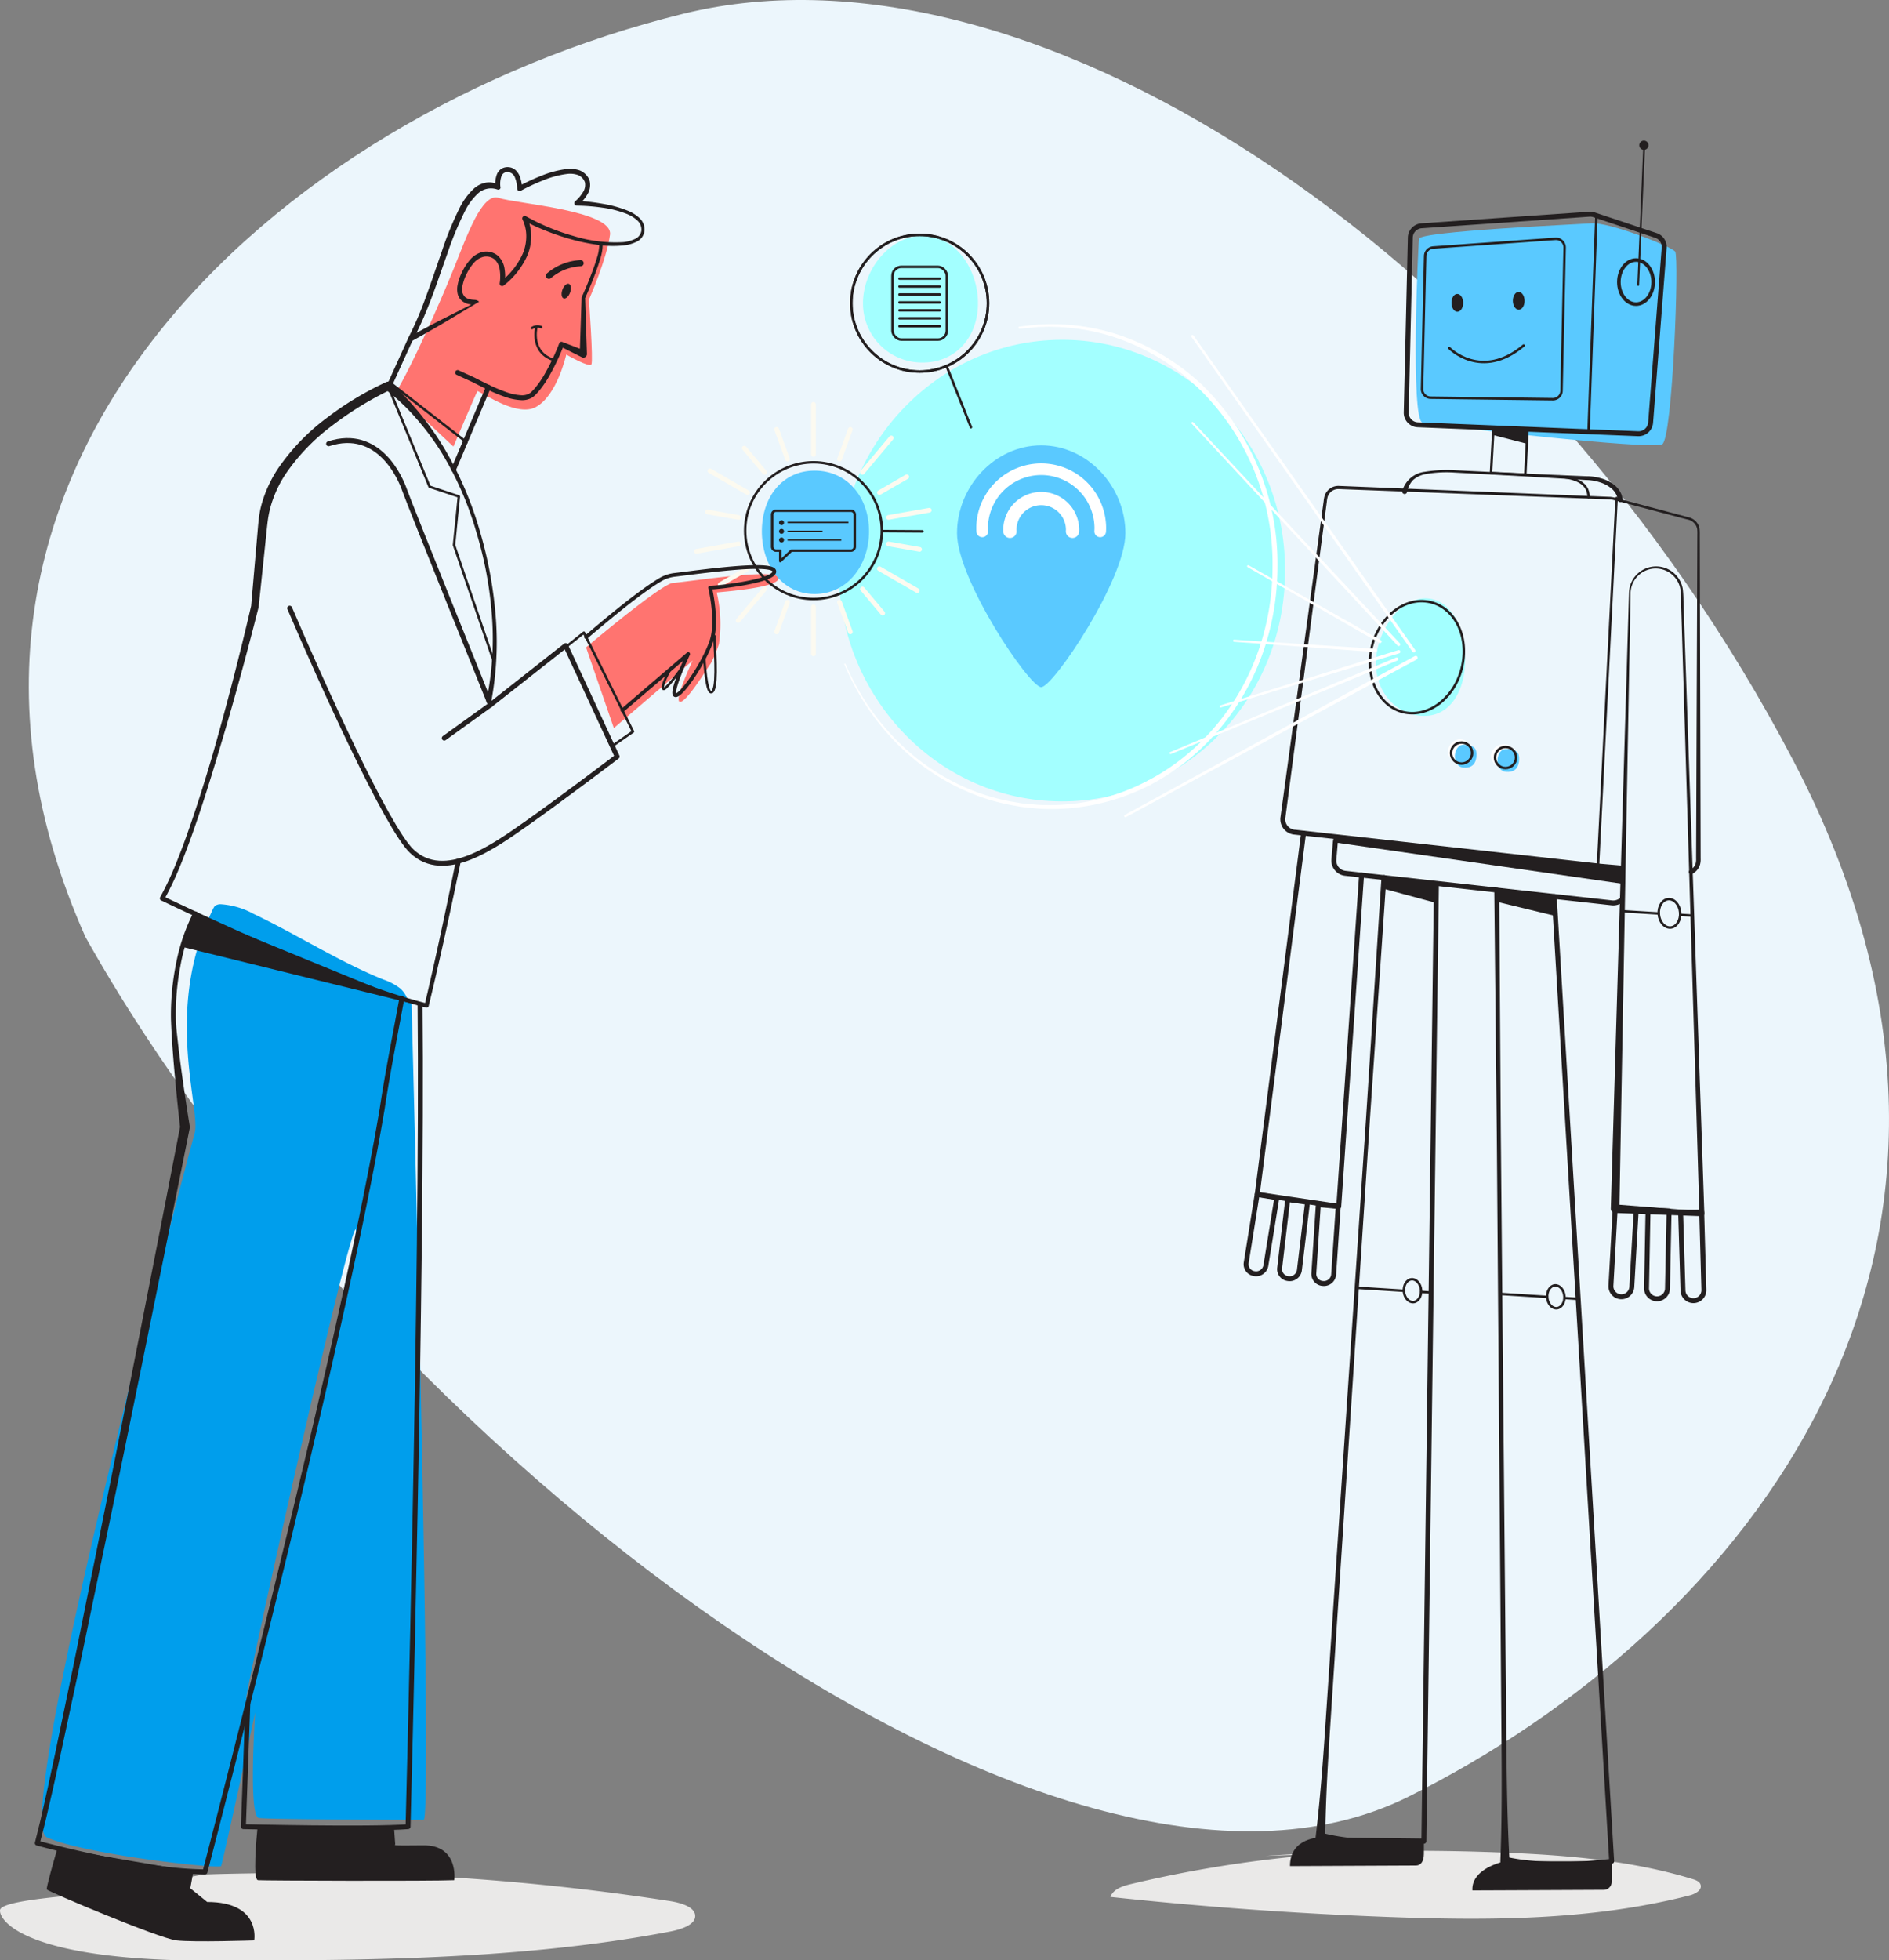 <svg xmlns="http://www.w3.org/2000/svg" xmlns:xlink="http://www.w3.org/1999/xlink" width="387.153" height="401.627" viewBox="0 0 387.153 401.627">
  <rect x="0" y="0" width="387.153" height="401.627" fill="#808080" stroke="none"/>
  <defs>
    <style>
      .cls-1, .cls-12, .cls-13, .cls-14, .cls-15, .cls-16, .cls-17, .cls-18, .cls-19, .cls-20, .cls-8 {
        fill: none;
      }

      .cls-1, .cls-12, .cls-13, .cls-19, .cls-20, .cls-8 {
        stroke: #231f20;
      }

      .cls-1, .cls-12, .cls-13, .cls-14, .cls-15, .cls-16, .cls-17, .cls-19, .cls-20, .cls-8 {
        stroke-linecap: round;
        stroke-linejoin: round;
      }

      .cls-1, .cls-14 {
        stroke-width: 1.011px;
      }

      .cls-2 {
        fill: #ecf6fc;
        fill-rule: evenodd;
      }

      .cls-3 {
        fill: #eae9e8;
      }

      .cls-4 {
        fill: #009eec;
      }

      .cls-5 {
        fill: #ff7470;
      }

      .cls-6 {
        fill: #5ac9ff;
      }

      .cls-7 {
        fill: #231f20;
      }

      .cls-8 {
        stroke-width: 0.506px;
      }

      .cls-9 {
        fill: #a3ffff;
      }

      .cls-10 {
        fill: #fff;
      }

      .cls-11 {
        clip-path: url(#clip-path);
      }

      .cls-12 {
        stroke-width: 0.368px;
      }

      .cls-13 {
        stroke-width: 0.736px;
      }

      .cls-14, .cls-16, .cls-17 {
        stroke: #fff;
      }

      .cls-15 {
        stroke: #fcfaf0;
        stroke-width: 0.962px;
      }

      .cls-16 {
        stroke-width: 2.715px;
      }

      .cls-17 {
        stroke-width: 2.389px;
      }

      .cls-19 {
        stroke-width: 1.264px;
      }

      .cls-20 {
        stroke-width: 0.759px;
      }
    </style>
    <clipPath id="clip-path">
      <path class="cls-1" d="M291.343,46.265l34.399-2.377a2.471,2.471,0,0,1,.952.121L339.388,48.241a2.471,2.471,0,0,1,1.682,2.535L338.297,86.582a2.471,2.471,0,0,1-2.563,2.278l-45.156-1.831a2.471,2.471,0,0,1-2.37-2.526l.836-35.83A2.471,2.471,0,0,1,291.343,46.265Z"/>
    </clipPath>
  </defs>
  <title>Activate_Signals</title>
  <g id="Layer_2" data-name="Layer 2">
    <g id="Layer_1-2" data-name="Layer 1">
      <g id="Layer_1-2-2" data-name="Layer 1-2">
        <path id="Fill-1-Copy-3" class="cls-2" d="M17.506,191.95C75.851,296.159,216.335,404.203,288.721,368.075c68.821-34.349,131.519-111.585,78.792-212.297C314.609,54.724,213.168-15.171,140.024,2.829,56.303,23.43-24.865,96.835,17.506,191.95"/>
      </g>
      <path class="cls-3" d="M41.378,384.087c3.564-.277,23.778-.446,26.645-.405a500.557,500.557,0,0,1,69.133,5.78c2.357.359,5.258,1.199,5.325,3.02.068,1.822-2.772,2.784-5.105,3.232-32.54,6.247-68.934,6.053-102.502,5.837C4.669,400.481-.142,393.442.003,391.351s15.229-2.955,19.307-3.517C30.57,386.285,41.378,384.087,41.378,384.087Z"/>
      <path class="cls-3" d="M291.303,379.142a252.839,252.839,0,0,0-59.582,6.87c-1.662.396-3.563,1.017-4.145,2.623q28.372,3.041,56.911,4.104c20.733.771,41.764.724,61.861-4.429,1.132-.29,2.557-1.102,2.179-2.208-.216-.632-.936-.912-1.574-1.108-12.268-3.757-25.183-4.869-38.002-5.411a450.348,450.348,0,0,0-49.617.639"/>
      <path class="cls-4" d="M84.334,205.19l-.808-.393a5.3,5.3,0,0,0-1.533-2.314,11.785,11.785,0,0,0-3.378-1.78c-9.218-3.729-17.633-9.177-26.609-13.456A16.146,16.146,0,0,0,45.317,185.26a1.899,1.899,0,0,0-1.146.266,1.104,1.104,0,0,0-.097.089l-.064-.031c-.041.078-.076.157-.117.235a3.397,3.397,0,0,0-.312.556c-.125.267-.245.537-.367.806a48.448,48.448,0,0,0-3.634,10.632l-.069.215.02.013c-3.412,15.942,1.407,30.164.363,34.078-1.311,4.918-37.66,140.809-30.311,144.285s35.41,6.579,35.738,5.912,6.985-31.486,6.985-31.486-1.46,21.294.735,21.622,31.071.398,33.837.398C88.688,369.168,84.334,205.19,84.334,205.19Zm-33.861,142.782c-.075-2.192,20.976-96.493,22.445-96.117C73.975,254.135,51.967,350.488,50.474,347.972Z"/>
      <path class="cls-5" d="M120.117,132.636s15.504-13.122,17.85-13.224,21.48-3.154,21.624-1.024-12.399,2.904-12.705,3.006a27.947,27.947,0,0,1,.459,10.551,25.718,25.718,0,0,1-1.653,3.96c-.51.612-4.869,7.886-6.297,7.886s2.566-8.45,2.566-8.45l-16.153,13.823Z"/>
      <path class="cls-5" d="M81.107,80.43c3.351-5.517,9.037-18.323,11.819-25.225s5.857-15.844,9.318-14.654,23.427,2.56,22.778,7.536S120.696,61.392,120.696,61.392s.925,12.549.514,13.268-5.155-2.02-5.155-2.02-1.854,8.436-6.288,10.782c-3.65,1.932-10.103-2.466-11.915-3.317C97.485,80.76,92.926,91.493,92.926,91.493"/>
      <path class="cls-6" d="M290.847,48.917c-.247,1.529-1.783,37.061.696,37.67s46.989,5.664,49.127,4.437,3.511-38.382,2.656-39.481-13.536-6.039-17.129-5.791S291.094,47.389,290.847,48.917Z"/>
      <g>
        <polyline class="cls-1" points="267.166 170.687 257.668 244.682 274.383 247.161 279.055 179.285"/>
        <path class="cls-1" d="M257.652,244.71,255.408,258.739a1.943,1.943,0,0,0,1.655,2.191h0a2.026,2.026,0,0,0,2.369-1.602l2.26-13.939Z"/>
        <path class="cls-1" d="M263.916,245.757l-1.655,14.064a1.951,1.951,0,0,0,1.729,2.132l.001 0a2.018,2.018,0,0,0,2.315-1.682l1.671-13.958Z"/>
        <path class="cls-1" d="M270.19,246.795l-.922,14.108a1.963,1.963,0,0,0,1.836,2.05l.001 0a2.005,2.005,0,0,0,2.226-1.786l.944-14.003Z"/>
      </g>
      <path class="cls-7" d="M270.622,376.438s-6.267,0-6.236,5.877c2.631,0,25.826-.118,25.826-.118.893-.004,1.616-.729,1.616-2.385l.007-3.132Z"/>
      <path class="cls-7" d="M308.442,381.328s-6.926,1.366-6.669,5.97c2.178,0,26.922-.118,26.922-.118a1.622,1.622,0,0,0,1.616-1.622v-4.23Z"/>
      <path class="cls-7" d="M284.144,179.826,280.788,228.981l-3.216,49.164L274.357,327.309l-1.608,24.582c-.546,8.193-1.041,16.39-1.147,24.612l-.72-1.013 0.0 0a39.896,39.896,0,0,0,5.084.965c1.735.228,3.485.373,5.241.466,1.756.078,3.518.11,5.28.069,1.763-.03,3.524-.137,5.286-.27l0,0-.452.496,2.572-196.156a.506.506,0,0,1,1.011.013l-2.572,196.156-0.0.007a.5.5,0,0,1-.452.489l-0.0 0c-1.773.214-3.552.402-5.339.513-1.786.122-3.578.17-5.373.17-1.795-.015-3.592-.083-5.388-.237a41.207,41.207,0,0,1-5.418-.786l-.001-0-.084-.026a.92.92,0,0,1-.636-.986c.979-8.165,1.569-16.355,2.108-24.549l1.647-24.579,3.294-49.159,3.294-49.159,3.153-49.168a.506.506,0,1,1,1.009.065Z"/>
      <path class="cls-7" d="M307.266,182.352l.328,49.744.456,49.743.456,49.743.228,24.871c.071,8.29.184,16.581.649,24.868l-.711-.904 0.0 0a37.804,37.804,0,0,0,5.267.789c1.797.158,3.608.225,5.421.241,1.813.016,3.629-.048,5.445-.149,1.815-.104,3.628-.274,5.439-.47l0-0-.437.531L318.031,183.691a.506.506,0,0,1,1.01-.06L330.816,381.298l0.0.006a.501.501,0,0,1-.438.525l-0.0 0c-1.819.27-3.644.514-5.478.693-1.834.175-3.674.312-5.521.37-1.847.057-3.698.062-5.553-.027a38.968,38.968,0,0,1-5.612-.624l-.001-0-.069-.019a.884.884,0,0,1-.643-.885c.325-8.294.297-16.585.228-24.875l-.192-24.872-.385-49.743-.385-49.743-.513-49.742a.506.506,0,0,1,1.011-.01Z"/>
      <ellipse class="cls-8" cx="318.872" cy="265.683" rx="1.765" ry="2.349" transform="translate(-20.97 27.41) rotate(-4.765)"/>
      <line class="cls-8" x1="320.653" y1="265.926" x2="323.256" y2="266.101"/>
      <line class="cls-8" x1="307.494" y1="265.09" x2="317.083" y2="265.7"/>
      <ellipse class="cls-8" cx="289.495" cy="264.428" rx="1.765" ry="2.349" transform="translate(-20.967 24.965) rotate(-4.765)"/>
      <line class="cls-8" x1="291.276" y1="264.672" x2="293.442" y2="264.83"/>
      <line class="cls-8" x1="278.117" y1="263.835" x2="287.706" y2="264.445"/>
      <polygon class="cls-7" points="283.49 182.059 294.348 184.988 294.399 181.068 283.616 180.146 283.49 182.059"/>
      <polygon class="cls-7" points="306.882 184.774 318.512 187.594 318.564 183.674 307.029 182.567 306.882 184.774"/>
      <polyline class="cls-8" points="306.096 87.494 305.579 96.904 312.617 97.249 313.073 87.941"/>
      <polygon class="cls-7" points="306.096 87.494 306.033 89.138 312.924 90.908 313.073 87.941 306.096 87.494"/>
      <path class="cls-1" d="M273.982,171.577a2.618,2.618,0,0,0-.304,1.025l-.295,3.48a2.627,2.627,0,0,0,2.328,2.833l54.643,6.057A2.616,2.616,0,0,0,332.16,184.506"/>
      <polygon class="cls-7" points="273.678 172.601 332.549 181.068 332.549 177.592 326.068 177.213 273.678 171.408 273.678 172.601"/>
      <path class="cls-7" d="M287.422,100.497a5.457,5.457,0,0,1,4.634-3.847,28.852,28.852,0,0,1,6.044-.316l12.003.582,12.008.53,3.003.123a10.533,10.533,0,0,1,3.051.432,7.645,7.645,0,0,1,2.81,1.459,4.605,4.605,0,0,1,1.612,2.856.506.506,0,0,1-1.002.141l-.001-.006-.001-.008a3.622,3.622,0,0,0-1.224-2.283,6.769,6.769,0,0,0-2.449-1.345,9.803,9.803,0,0,0-2.863-.475l-2.994-.183-11.983-.698-11.988-.641a24.231,24.231,0,0,0-5.921.322,5.265,5.265,0,0,0-2.55,1.206,4.886,4.886,0,0,0-1.234,2.484.508.508,0,1,1-.959-.325Z"/>
      <path class="cls-8" d="M319.498,97.637c2.217.196,6.14.725,6.075,4.247"/>
      <path class="cls-7" d="M346.363,178.223a2.176,2.176,0,0,0,1.169-1.364,3.188,3.188,0,0,0,.086-.987l.003-1.125.017-4.499.035-8.998.069-17.996.069-17.996.035-8.998.017-4.499.009-2.25a8.316,8.316,0,0,0-.029-1.084,2.415,2.415,0,0,0-.371-.942,2.544,2.544,0,0,0-1.708-1.07l-2.175-.574-4.35-1.148-8.699-2.293-.501-.074-.562-.022-1.124-.043-2.248-.086-4.496-.172-8.992-.344-35.966-1.378-2.248-.086a2.311,2.311,0,0,0-1.778.714,2.345,2.345,0,0,0-.508.835,5.474,5.474,0,0,0-.184,1.04l-.292,2.23-1.17,8.922-2.339,17.844-4.683,35.687a2.15,2.15,0,0,0,2.053,2.532l4.471.498,8.941.996,17.883,1.991,17.883,1.991,8.942.996,4.471.498,4.477.382a.465.465,0,1,1-.078.926l-4.489-.378-4.473-.493-8.945-.986-17.891-1.972-17.891-1.972-8.946-.986-4.473-.493a3.202,3.202,0,0,1-2.282-1.168,3.161,3.161,0,0,1-.653-2.496L267.318,131.669l2.437-17.831,1.218-8.915.305-2.229a5.976,5.976,0,0,1,.221-1.168,2.961,2.961,0,0,1,2.931-1.976l2.248.091,35.964,1.452,8.991.363,4.495.181,2.248.091,1.124.045.562.023.612.092,8.698,2.312,4.348,1.157,2.174.578a3.046,3.046,0,0,1,1.989,1.276,2.905,2.905,0,0,1,.445,1.136,9.266,9.266,0,0,1,.039,1.162l.006,2.25.012,4.499.025,8.998.049,17.996.049,17.996.025,8.998.012,4.499.002,1.125a4.08,4.08,0,0,1-.12,1.243,3.104,3.104,0,0,1-1.668,1.951.465.465,0,0,1-.396-.841Z"/>
      <line class="cls-8" x1="331.323" y1="102.036" x2="327.507" y2="177.372"/>
      <path class="cls-9" d="M300.294,135.138c0,6.25-2.958,11.535-8.373,11.535s-9.927-4.543-9.927-10.793,4.692-13.288,10.107-13.288S300.294,128.888,300.294,135.138Z"/>
      <path class="cls-10" d="M301.595,154.029a2.204,2.204,0,0,1-2.361,2.254,2.273,2.273,0,0,1-2.443-2.254,2.542,2.542,0,0,1,2.443-2.577A2.475,2.475,0,0,1,301.595,154.029Z"/>
      <path class="cls-10" d="M310.494,154.867a2.327,2.327,0,0,1-2.255,2.484,2.696,2.696,0,0,1-2.68-2.484,2.602,2.602,0,0,1,2.68-2.371A2.231,2.231,0,0,1,310.494,154.867Z"/>
      <path class="cls-6" d="M300.063,152.568c-2.288-.143-2.71,4.47-.113,4.695s2.709-2.068,2.654-2.898S302.351,152.711,300.063,152.568Z"/>
      <path class="cls-6" d="M308.796,153.433c-2.288-.143-2.71,4.47-.113,4.695s2.709-2.068,2.654-2.898S311.083,153.576,308.796,153.433Z"/>
      <path class="cls-8" d="M299.717,136.354c-1.34,6.383-6.66,10.586-11.739,9.628-4.885-.922-7.976-6.354-7.041-12.342.967-6.195,5.905-10.971,11.189-10.452C297.634,123.728,301.107,129.734,299.717,136.354Z"/>
      <circle class="cls-8" cx="299.551" cy="154.279" r="2.16"/>
      <circle class="cls-8" cx="308.56" cy="155.194" r="2.16"/>
      <g>
        <g class="cls-11">
          <polygon class="cls-8" points="327.237 42.824 325.488 90.821 342.176 92.57 343.766 46.002 327.237 42.824"/>
        </g>
        <path class="cls-1" d="M291.343,46.265l34.399-2.377a2.471,2.471,0,0,1,.952.121L339.388,48.241a2.471,2.471,0,0,1,1.682,2.535L338.297,86.582a2.471,2.471,0,0,1-2.563,2.278l-45.156-1.831a2.471,2.471,0,0,1-2.37-2.526l.836-35.83A2.471,2.471,0,0,1,291.343,46.265Z"/>
      </g>
      <path class="cls-8" d="M292.09,52.442l-.638,27.218a1.774,1.774,0,0,0,1.751,1.815l25.04.314a1.774,1.774,0,0,0,1.796-1.735l.637-29.313a1.774,1.774,0,0,0-1.899-1.808l-25.039,1.781A1.774,1.774,0,0,0,292.09,52.442Z"/>
      <ellipse class="cls-7" cx="298.679" cy="62.047" rx="1.201" ry="1.827" transform="translate(-0.546 2.69) rotate(-0.516)"/>
      <ellipse class="cls-7" cx="311.261" cy="61.634" rx="1.201" ry="1.827" transform="translate(-0.542 2.803) rotate(-0.516)"/>
      <path class="cls-8" d="M297.031,71.307s6.584,6.756,15.236-.517"/>
      <line class="cls-12" x1="335.751" y1="58.39" x2="336.967" y2="30.123"/>
      <circle class="cls-7" cx="336.915" cy="29.757" r="0.947"/>
      <ellipse class="cls-13" cx="335.304" cy="57.788" rx="3.518" ry="4.514"/>
      <path class="cls-1" d="M331.045,247.413l-.883,16.001a2.144,2.144,0,0,0,1.971,2.255h0a2.144,2.144,0,0,0,2.31-2.015l.908-15.903Z"/>
      <path class="cls-1" d="M337.764,247.882l-.301,16.028a2.144,2.144,0,0,0,2.042,2.182l.001,0a2.144,2.144,0,0,0,2.245-2.097l.329-15.913Z"/>
      <path class="cls-1" d="M344.447,248.368l.477,16.024a2.144,2.144,0,0,0,2.145,2.08h.001a2.144,2.144,0,0,0,2.141-2.203l-.443-15.91Z"/>
      <path class="cls-7" d="M334.188,121.457l-2.296,126.196-.826-.896,17.766,1.405-.535.521-2.158-71.858-1.079-35.929-.539-17.964a20.14,20.14,0,0,0-.123-2.206,5.03,5.03,0,0,0-.789-1.975,5.152,5.152,0,0,0-9.422,2.706Zm-.326-.009a5.508,5.508,0,0,1,1.938-4.066,5.551,5.551,0,0,1,9.084,3.258,20.22,20.22,0,0,1,.139,2.275l.612,17.962,1.224,35.924,2.449,71.848a.505.505,0,0,1-.487.522h-.035l-.013-.001-17.809-.664a.859.859,0,0,1-.826-.883l0-.013Z"/>
      <g>
        <ellipse class="cls-8" cx="342.155" cy="187.123" rx="2.199" ry="2.918" transform="translate(-14.286 28.898) rotate(-4.738)"/>
        <line class="cls-8" x1="344.373" y1="187.423" x2="346.845" y2="187.577"/>
        <line class="cls-8" x1="332.583" y1="186.688" x2="339.925" y2="187.145"/>
      </g>
      <path class="cls-9" d="M263.38,116.897c0,27.604-22.298,48.701-48.278,47.209-24.435-1.403-43.203-22.506-43.203-47.209s18.768-45.806,43.203-47.209C241.083,68.196,263.38,89.293,263.38,116.897Z"/>
      <path class="cls-10" d="M208.922,66.912l2.52-.277L212.703,66.5l1.267-.05c.845-.051,1.69-.04,2.536-.021.847-.007,1.69.069,2.535.125A43.066,43.066,0,0,1,228.991,68.514a46.292,46.292,0,0,1,17.364,10.327.506.506,0,0,1-.693.737l-.006-.006a45.42,45.42,0,0,0-16.893-10.366,42.405,42.405,0,0,0-9.771-2.067c-.832-.066-1.664-.154-2.5-.158-.835-.03-1.67-.053-2.506-.014l-1.253.032-1.248.117-2.497.239-.019.002a.224.224,0,0,1-.046-.445Z"/>
      <path class="cls-10" d="M235.791,160.787a44.263,44.263,0,0,1-18.267,4.913,46.43,46.43,0,0,1-4.757-.037l-2.367-.237c-.394-.044-.79-.074-1.182-.13l-1.17-.211a42.02,42.02,0,0,1-9.117-2.615A45.992,45.992,0,0,1,183.36,151.866a50.655,50.655,0,0,1-5.898-7.39,55.462,55.462,0,0,1-4.408-8.356.123.123,0,0,1,.064-.162.127.127,0,0,1,.163.067,55.169,55.169,0,0,0,4.467,8.263,50.266,50.266,0,0,0,5.926,7.272,45.458,45.458,0,0,0,15.493,10.326,41.343,41.343,0,0,0,9.001,2.483l1.152.197c.386.051.776.076,1.163.115l2.328.21a45.639,45.639,0,0,0,4.672-.011,43.346,43.346,0,0,0,17.839-4.99.506.506,0,0,1,.474.894Z"/>
      <path class="cls-14" d="M246.005,79.207A50.588,50.588,0,0,1,261.315,116.012c0,19.802-10.618,36.396-25.759,44.327"/>
      <path class="cls-10" d="M290.34,135.112,230.773,167.4a.253.253,0,0,1-.242-.444l59.429-32.541a.397.397,0,1,1,.381.697Z"/>
      <path class="cls-10" d="M244.615,68.738l45.43,64.425a.331.331,0,0,1-.542.382l-0-.001-45.302-64.515a.253.253,0,0,1,.414-.291Z"/>
      <path class="cls-10" d="M286.374,135.328l-46.37,19.15a.215.215,0,0,1-.165-.398l46.284-19.357a.327.327,0,1,1,.253.604Z"/>
      <path class="cls-10" d="M244.566,86.515l42.346,45.304a.329.329,0,0,1-.48.449l-.001-.001L244.25,86.809a.215.215,0,0,1,.315-.293Z"/>
      <path class="cls-10" d="M286.77,133.845l-36.538,11.085a.215.215,0,0,1-.126-.412l36.466-11.32a.338.338,0,0,1,.2.646Z"/>
      <path class="cls-10" d="M255.918,115.825,282.999,131.166a.31.31,0,1,1-.305.539l-.002-.001L255.704,116.199a.215.215,0,0,1,.213-.374Z"/>
      <path class="cls-10" d="M252.953,131.059l28.957,1.869a.333.333,0,1,1-.043.665l-.003-0-28.941-2.104a.215.215,0,0,1,.029-.43Z"/>
      <g>
        <line class="cls-15" x1="166.729" y1="93.118" x2="166.729" y2="82.834"/>
        <line class="cls-15" x1="166.729" y1="133.955" x2="166.729" y2="124.316"/>
      </g>
      <g>
        <line class="cls-15" x1="161.394" y1="94.059" x2="159.178" y2="87.97"/>
        <line class="cls-15" x1="174.281" y1="129.464" x2="172.064" y2="123.376"/>
      </g>
      <g>
        <line class="cls-15" x1="156.702" y1="96.768" x2="152.538" y2="91.804"/>
        <line class="cls-15" x1="180.921" y1="125.63" x2="176.756" y2="120.667"/>
      </g>
      <g>
        <line class="cls-15" x1="153.22" y1="100.918" x2="145.5" y2="96.46"/>
        <line class="cls-15" x1="188" y1="120.998" x2="180.238" y2="116.517"/>
      </g>
      <g>
        <line class="cls-15" x1="151.367" y1="106.008" x2="144.986" y2="104.883"/>
        <line class="cls-15" x1="188.472" y1="112.551" x2="182.091" y2="111.426"/>
      </g>
      <g>
        <line class="cls-15" x1="151.367" y1="111.426" x2="142.731" y2="112.949"/>
        <line class="cls-15" x1="190.457" y1="104.533" x2="182.091" y2="106.008"/>
      </g>
      <g>
        <line class="cls-15" x1="153.22" y1="116.517" x2="147.609" y2="119.756"/>
        <line class="cls-15" x1="185.85" y1="97.678" x2="180.238" y2="100.918"/>
      </g>
      <g>
        <line class="cls-15" x1="156.702" y1="120.667" x2="151.28" y2="127.128"/>
        <line class="cls-15" x1="182.671" y1="89.719" x2="176.756" y2="96.768"/>
      </g>
      <g>
        <line class="cls-15" x1="161.394" y1="123.376" x2="159.178" y2="129.464"/>
        <line class="cls-15" x1="174.281" y1="87.97" x2="172.064" y2="94.059"/>
      </g>
      <line class="cls-8" x1="180.994" y1="108.808" x2="189.064" y2="108.86"/>
      <line class="cls-8" x1="194.055" y1="75.139" x2="199.001" y2="87.527"/>
      <path class="cls-9" d="M200.437,62.12c0,7.027-4.66,12.154-11.294,12.154A12.104,12.104,0,0,1,176.87,62.12c0-7.027,5.637-13.819,12.272-13.819S200.437,55.094,200.437,62.12Z"/>
      <path class="cls-6" d="M178.109,108.86c0,7.027-4.498,12.843-11.132,12.843S156.147,115.887,156.147,108.86s4.195-12.439,10.83-12.439S178.109,101.834,178.109,108.86Z"/>
      <path class="cls-6" d="M230.652,109.239c0-9.529-7.725-17.995-17.255-17.995s-17.255,8.466-17.255,17.995S210.966,140.78,213.397,140.78,230.652,118.769,230.652,109.239Z"/>
      <path class="cls-16" d="M206.988,108.86q-.013-.204-.013-.411a6.423,6.423,0,0,1,12.844,0q0,.207-.013.411"/>
      <path class="cls-17" d="M201.311,108.86q-.025-.384-.025-.774a12.112,12.112,0,0,1,24.222,0q0,.39-.025.774"/>
      <circle class="cls-8" cx="188.486" cy="62.12" r="14.004"/>
      <circle class="cls-18" cx="166.729" cy="108.717" r="14.004"/>
      <circle class="cls-18" cx="166.729" cy="108.717" r="14.004"/>
      <circle class="cls-8" cx="188.486" cy="62.12" r="14.004"/>
      <path class="cls-8" d="M175.193,105.431v6.574a.802.802,0,0,1-.802.802H162.19l-2.271,2.154v-2.154h-.852a.802.802,0,0,1-.802-.802v-6.574a.802.802,0,0,1,.802-.802h15.323A.802.802,0,0,1,175.193,105.431Z"/>
      <g>
        <circle class="cls-7" cx="160.179" cy="107.087" r="0.506"/>
        <circle class="cls-7" cx="160.179" cy="108.859" r="0.506"/>
        <circle class="cls-7" cx="160.179" cy="110.631" r="0.506"/>
        <rect class="cls-7" x="161.419" y="106.902" width="12.466" height="0.292"/>
        <rect class="cls-7" x="161.419" y="108.713" width="7.15" height="0.292"/>
        <rect class="cls-7" x="161.419" y="110.485" width="11.007" height="0.292"/>
      </g>
      <rect class="cls-8" x="182.918" y="54.668" width="11.137" height="14.905" rx="1.823"/>
      <line class="cls-8" x1="184.356" y1="57.072" x2="192.583" y2="57.072"/>
      <line class="cls-8" x1="184.356" y1="58.7" x2="192.583" y2="58.7"/>
      <line class="cls-8" x1="184.356" y1="60.328" x2="192.583" y2="60.328"/>
      <line class="cls-8" x1="184.356" y1="61.955" x2="192.583" y2="61.955"/>
      <line class="cls-8" x1="184.356" y1="63.583" x2="192.583" y2="63.583"/>
      <line class="cls-8" x1="184.356" y1="65.211" x2="192.583" y2="65.211"/>
      <line class="cls-8" x1="184.356" y1="66.839" x2="192.583" y2="66.839"/>
      <circle class="cls-8" cx="166.729" cy="108.717" r="14.004"/>
      <path class="cls-8" d="M146.409,130.31c.232,4.745.631,11.107-.575,11.509-.828.276-1.267-3.458-1.498-7.114"/>
      <path class="cls-8" d="M137.324,137.18c-1.038,1.888-1.745,3.631-1.366,3.955.336.288,2.43-2.403,4.08-4.681"/>
      <polyline class="cls-7" points="40.057 187.256 82.348 204.595 86.161 206.013 37.395 194.001"/>
      <path class="cls-7" d="M11.768,378.663c-.927,3.198-2.327,8.161-2.173,8.444.229.419,23,10.011,26.565,10.43s15.939,0,15.939,0,1.451-7.87-9.638-7.87l-3.459-2.807.624-3.419"/>
      <path class="cls-7" d="M52.791,374.298c-.272,2.725-.987,10.815.092,10.905,1.298.108,35.462.216,40.221,0,0,0,.973-7.247-6.381-7.139s-5.718-.108-5.718-.108l-.255-3.568"/>
      <path class="cls-1" d="M50.795,349.083l-.909,25.153s25.932.625,33.743,0c0,0,3.021-114.517,2.464-168.221"/>
      <path class="cls-7" d="M40.499,187.497a35.746,35.746,0,0,0-3.513,10.349,51.789,51.789,0,0,0-.938,10.953c.039,1.82.305,3.671.499,5.503q.325,2.754.705,5.505.758,5.498,1.645,10.98l0.0.001.001.007a.996.996,0,0,1-.01.324q-7.372,36.715-14.906,73.395L16.343,341.174l-3.934,18.309c-.685,3.046-1.332,6.099-2.047,9.14L9.302,373.187,8.139,377.742l-0.0.001-.353-.625c5.609,1.487,11.285,2.791,16.991,3.865,2.855.525,5.718,1.021,8.595,1.372a74.608,74.608,0,0,0,8.642.643l-.489.378q5.769-22.19,11.28-44.451,5.517-22.256,10.782-44.573c3.478-14.884,6.862-29.792,9.961-44.756,1.535-7.485,3.01-14.979,4.28-22.512,1.126-7.554,2.657-15.058,4.024-22.583a.506.506,0,1,1,.994.185c-1.365,7.518-2.892,14.999-4.021,22.569-1.272,7.543-2.749,15.053-4.286,22.544-3.103,14.978-6.488,29.892-9.967,44.782q-5.222,22.335-10.785,44.586-5.532,22.259-11.283,44.463a.505.505,0,0,1-.489.378,75.547,75.547,0,0,1-8.769-.651c-2.904-.355-5.783-.853-8.654-1.381q-8.61-1.622-17.072-3.884a.501.501,0,0,1-.358-.607l.005-.018 0-.001,1.123-4.522L9.316,368.385c.693-3.038,1.321-6.096,1.985-9.142l3.812-18.325,7.397-36.702q7.309-36.721,14.424-73.481l-.009.33-0-.001q-.631-5.546-1.133-11.09c-.329-3.707-.618-7.396-.75-11.146a52.757,52.757,0,0,1,.994-11.165,39.38,39.38,0,0,1,3.576-10.648.506.506,0,1,1,.894.473l-.002.004Z"/>
      <line class="cls-1" x1="92.962" y1="96.166" x2="100.08" y2="79.339"/>
      <line class="cls-1" x1="84.137" y1="69.448" x2="79.993" y2="78.579"/>
      <path class="cls-7" d="M93.99,75.866l3.251,1.489c1.076.548,2.116,1.081,3.183,1.587a32.933,32.933,0,0,0,3.235,1.351,10.886,10.886,0,0,0,3.307.688,3.124,3.124,0,0,0,1.471-.337,2.604,2.604,0,0,0,.579-.456c.194-.212.403-.412.586-.632a19.865,19.865,0,0,0,1.984-2.846,44.553,44.553,0,0,0,3.019-6.347l.001-.003a.492.492,0,0,1,.623-.308l.017.006.038.015,4.57,1.76.002.001-1.039.677.387-11.507,0-.001 0-.011a.375.375,0,0,1,.032-.138c.786-1.746,1.525-3.525,2.195-5.32.329-.899.645-1.803.913-2.716a9.616,9.616,0,0,0,.479-2.706l-.001-.043a.353.353,0,1,1,.706-.022v.001a9.994,9.994,0,0,1-.502,2.968c-.274.938-.594,1.854-.926,2.765-.678,1.817-1.416,3.601-2.21,5.37l.032-.149,0,.001.375,11.508a.725.725,0,0,1-1.016.687l-.022-.01-.002-.001-4.381-2.189.678-.287-.001.003a45.496,45.496,0,0,1-3.096,6.509,20.841,20.841,0,0,1-2.088,2.991c-.196.236-.417.449-.624.674a3.653,3.653,0,0,1-.815.637,4.113,4.113,0,0,1-1.96.465,11.799,11.799,0,0,1-3.641-.744,33.912,33.912,0,0,1-3.338-1.393c-1.079-.511-2.153-1.062-3.194-1.592l-3.228-1.478a.506.506,0,0,1,.418-.921Z"/>
      <path class="cls-7" d="M98.2,61.809l-6.81,4.084c-2.315,1.378-4.678,2.711-7.011,3.998a.505.505,0,0,1-.693-.674l.004-.008.001-.001a72.459,72.459,0,0,0,3.711-8.706c1.097-2.973,2.096-5.989,3.149-8.999a67.494,67.494,0,0,1,3.65-8.912,13.646,13.646,0,0,1,2.979-4.001,5.017,5.017,0,0,1,2.418-1.175,4.211,4.211,0,0,1,2.636.442l-.688.538-0-.005a5.586,5.586,0,0,1,.293-2.67,2.418,2.418,0,0,1,.971-1.168,2.498,2.498,0,0,1,1.488-.299,2.396,2.396,0,0,1,1.388.619,3.39,3.39,0,0,1,.803,1.179,7.128,7.128,0,0,1,.514,2.585l-.752-.442a42.261,42.261,0,0,1,4.733-2.199,20.158,20.158,0,0,1,5.098-1.358,5.889,5.889,0,0,1,2.779.293,3.537,3.537,0,0,1,1.218.847,3.054,3.054,0,0,1,.777,1.307,3.676,3.676,0,0,1-.537,2.851,8.604,8.604,0,0,1-1.783,2.082l-.308-.897.002 0a48.466,48.466,0,0,1,5.301.633,24.237,24.237,0,0,1,5.162,1.429,7.744,7.744,0,0,1,2.329,1.457,3.218,3.218,0,0,1,1.07,2.617,2.852,2.852,0,0,1-1.664,2.294,7.835,7.835,0,0,1-2.646.739,21.809,21.809,0,0,1-5.355-.14,40.222,40.222,0,0,1-5.217-1.079,50.64,50.64,0,0,1-9.909-3.876l.682-.694 0.0.001a8.802,8.802,0,0,1,.886,3.948,10.242,10.242,0,0,1-.799,3.911,16.089,16.089,0,0,1-4.838,6.135.506.506,0,0,1-.821-.464l.002-.016a8.924,8.924,0,0,0,.014-2.663,3.587,3.587,0,0,0-1.05-2.2,2.723,2.723,0,0,0-2.239-.553A3.911,3.911,0,0,0,97.055,53.929a9.702,9.702,0,0,0-1.451,2.265,8.849,8.849,0,0,0-.852,2.539,2.235,2.235,0,0,0,.581,2.142,2.496,2.496,0,0,0,1.069.464,4.323,4.323,0,0,0,.636.083c.124.015.152-.003.482.042A1.554,1.554,0,0,1,98.2,61.809Zm-.975.268a.301.301,0,0,0-.031.344c.093.051-.115.01-.227.01a5.327,5.327,0,0,1-.771-.102,3.488,3.488,0,0,1-1.505-.673,2.657,2.657,0,0,1-.896-1.464,4.276,4.276,0,0,1-.044-1.601,9.825,9.825,0,0,1,.941-2.832,10.689,10.689,0,0,1,1.61-2.503,4.904,4.904,0,0,1,2.642-1.648,3.72,3.72,0,0,1,3.096.781,4.571,4.571,0,0,1,1.387,2.805,9.874,9.874,0,0,1-.017,3l-.818-.48a15.099,15.099,0,0,0,4.543-5.736,9.229,9.229,0,0,0,.723-3.528,7.894,7.894,0,0,0-.754-3.448l-0-0-.016-.033a.503.503,0,0,1,.698-.661,44.422,44.422,0,0,0,9.638,4.005,29.129,29.129,0,0,0,10.279,1.295,7.194,7.194,0,0,0,2.42-.644,2.189,2.189,0,0,0,1.333-1.759,2.56,2.56,0,0,0-.892-2.087,7.102,7.102,0,0,0-2.138-1.304,21.461,21.461,0,0,0-5.021-1.274,39.869,39.869,0,0,0-5.201-.406l-.002,0a.506.506,0,0,1-.319-.887l.011-.01a7.654,7.654,0,0,0,1.554-1.815,2.69,2.69,0,0,0,.435-2.062,2.524,2.524,0,0,0-1.409-1.496,4.938,4.938,0,0,0-2.295-.221,19.229,19.229,0,0,0-4.828,1.294,41.328,41.328,0,0,0-4.606,2.14.51.51,0,0,1-.752-.432l-0-.01a6.179,6.179,0,0,0-.431-2.185,1.705,1.705,0,0,0-1.361-1.191,1.284,1.284,0,0,0-1.427.854,4.65,4.65,0,0,0-.222,2.145l.001.002a.443.443,0,0,1-.54.582l-.149-.044a3.948,3.948,0,0,0-3.851.787,12.477,12.477,0,0,0-2.691,3.607,66.466,66.466,0,0,0-3.622,8.717c-2.134,5.971-4.049,12.101-7.114,17.777l-.001.002-.688-.683c2.193-1.214,4.355-2.382,6.565-3.506Z"/>
      <path class="cls-8" d="M109.039,67.215a2.075,2.075,0,0,1,1.878-.191"/>
      <path class="cls-8" d="M109.929,67.064s-1.346,5.226,3.722,6.731"/>
      <path class="cls-19" d="M112.503,56.492a10.819,10.819,0,0,1,6.494-2.574"/>
      <ellipse class="cls-7" cx="116.055" cy="59.644" rx="1.583" ry="0.838" transform="translate(20.42 148.415) rotate(-70.069)"/>
      <line class="cls-8" x1="79.837" y1="78.319" x2="95.617" y2="90.612"/>
      <path class="cls-7" d="M99.695,143.518a61.909,61.909,0,0,0,1.112-17.461,78.528,78.528,0,0,0-3.248-17.256A66.402,66.402,0,0,0,90.514,92.759,51.078,51.078,0,0,0,85.302,85.732a40.878,40.878,0,0,0-6.303-5.932l-.001-.001.905.107a68.825,68.825,0,0,0-11.877,7.328A41.797,41.797,0,0,0,58.469,97.212a24.164,24.164,0,0,0-2.885,6.165,20.47,20.47,0,0,0-.702,3.309c-.152,1.137-.255,2.344-.385,3.512l-1.485,14.129-.002.017a.69.69,0,0,1-.016.089c-2.579,10.174-5.341,20.285-8.389,30.323-1.507,5.022-3.063,10.033-4.799,14.988-.864,2.479-1.774,4.943-2.769,7.379a63.05,63.05,0,0,1-3.374,7.162l-.207-.671c8.792,4.205,17.675,8.245,26.65,12.05,4.485,1.908,9.004,3.736,13.564,5.446a124.972,124.972,0,0,0,13.867,4.485l-.518.316c2.323-9.819,4.414-19.704,6.419-29.599a.506.506,0,1,1,.992.199l-.001.003c-2.057,9.896-4.196,19.77-6.574,29.602a.429.429,0,0,1-.517.317l-.001-0a126.345,126.345,0,0,1-13.977-4.494c-4.579-1.709-9.112-3.533-13.609-5.437Q46.252,190.806,33.038,184.478a.477.477,0,0,1-.226-.636l.015-.028.004-.007a62.187,62.187,0,0,0,3.304-7.05c.982-2.415,1.883-4.868,2.739-7.337,1.713-4.938,3.276-9.932,4.745-14.954q4.31-15.092,7.869-30.391l-.018.106,1.227-14.154c.11-1.187.187-2.342.325-3.555a19.208,19.208,0,0,1,.733-3.636,26.073,26.073,0,0,1,3.107-6.661A43.673,43.673,0,0,1,66.85,85.712a64.345,64.345,0,0,1,12.329-7.444.872.872,0,0,1,.906.107l.001.001a60.742,60.742,0,0,1,11.22,13.901A72.472,72.472,0,0,1,98.281,108.584a85.457,85.457,0,0,1,3.288,17.416,66.39,66.39,0,0,1-.883,17.721.506.506,0,1,1-.993-.194Z"/>
      <polyline class="cls-8" points="79.54 79.087 88.041 99.714 94.042 101.717 93.05 111.668 101.271 135.681"/>
      <path class="cls-20" d="M120.117,130.523c2.993-2.502,10.451-8.93,15.216-11.759a7.531,7.531,0,0,1,2.977-.994c4.966-.58,19.754-2.728,20.369-.827.662,2.058-11.553,3.45-13.138,3.45,0,0,1.505,6.371.438,10.367S139.91,142.443,138.482,142.443s2.566-8.45,2.566-8.45l-13.481,11.536"/>
      <polyline class="cls-8" points="115.764 132.721 119.666 129.615 129.731 149.888 125.481 152.839"/>
      <path class="cls-1" d="M59.369,124.602c6.377,14.923,19.898,44.921,25.015,49.778,6.735,6.394,16.888-.999,23.7-5.794s18.4-13.586,18.4-13.586l-10.552-22.74L100.509,144.411s-16.686-41.378-17.611-44.063c-.829-2.407-5.286-12.773-15.553-9.429"/>
      <line class="cls-1" x1="91.05" y1="151.222" x2="100.509" y2="144.411"/>
    </g>
  </g>
</svg>
